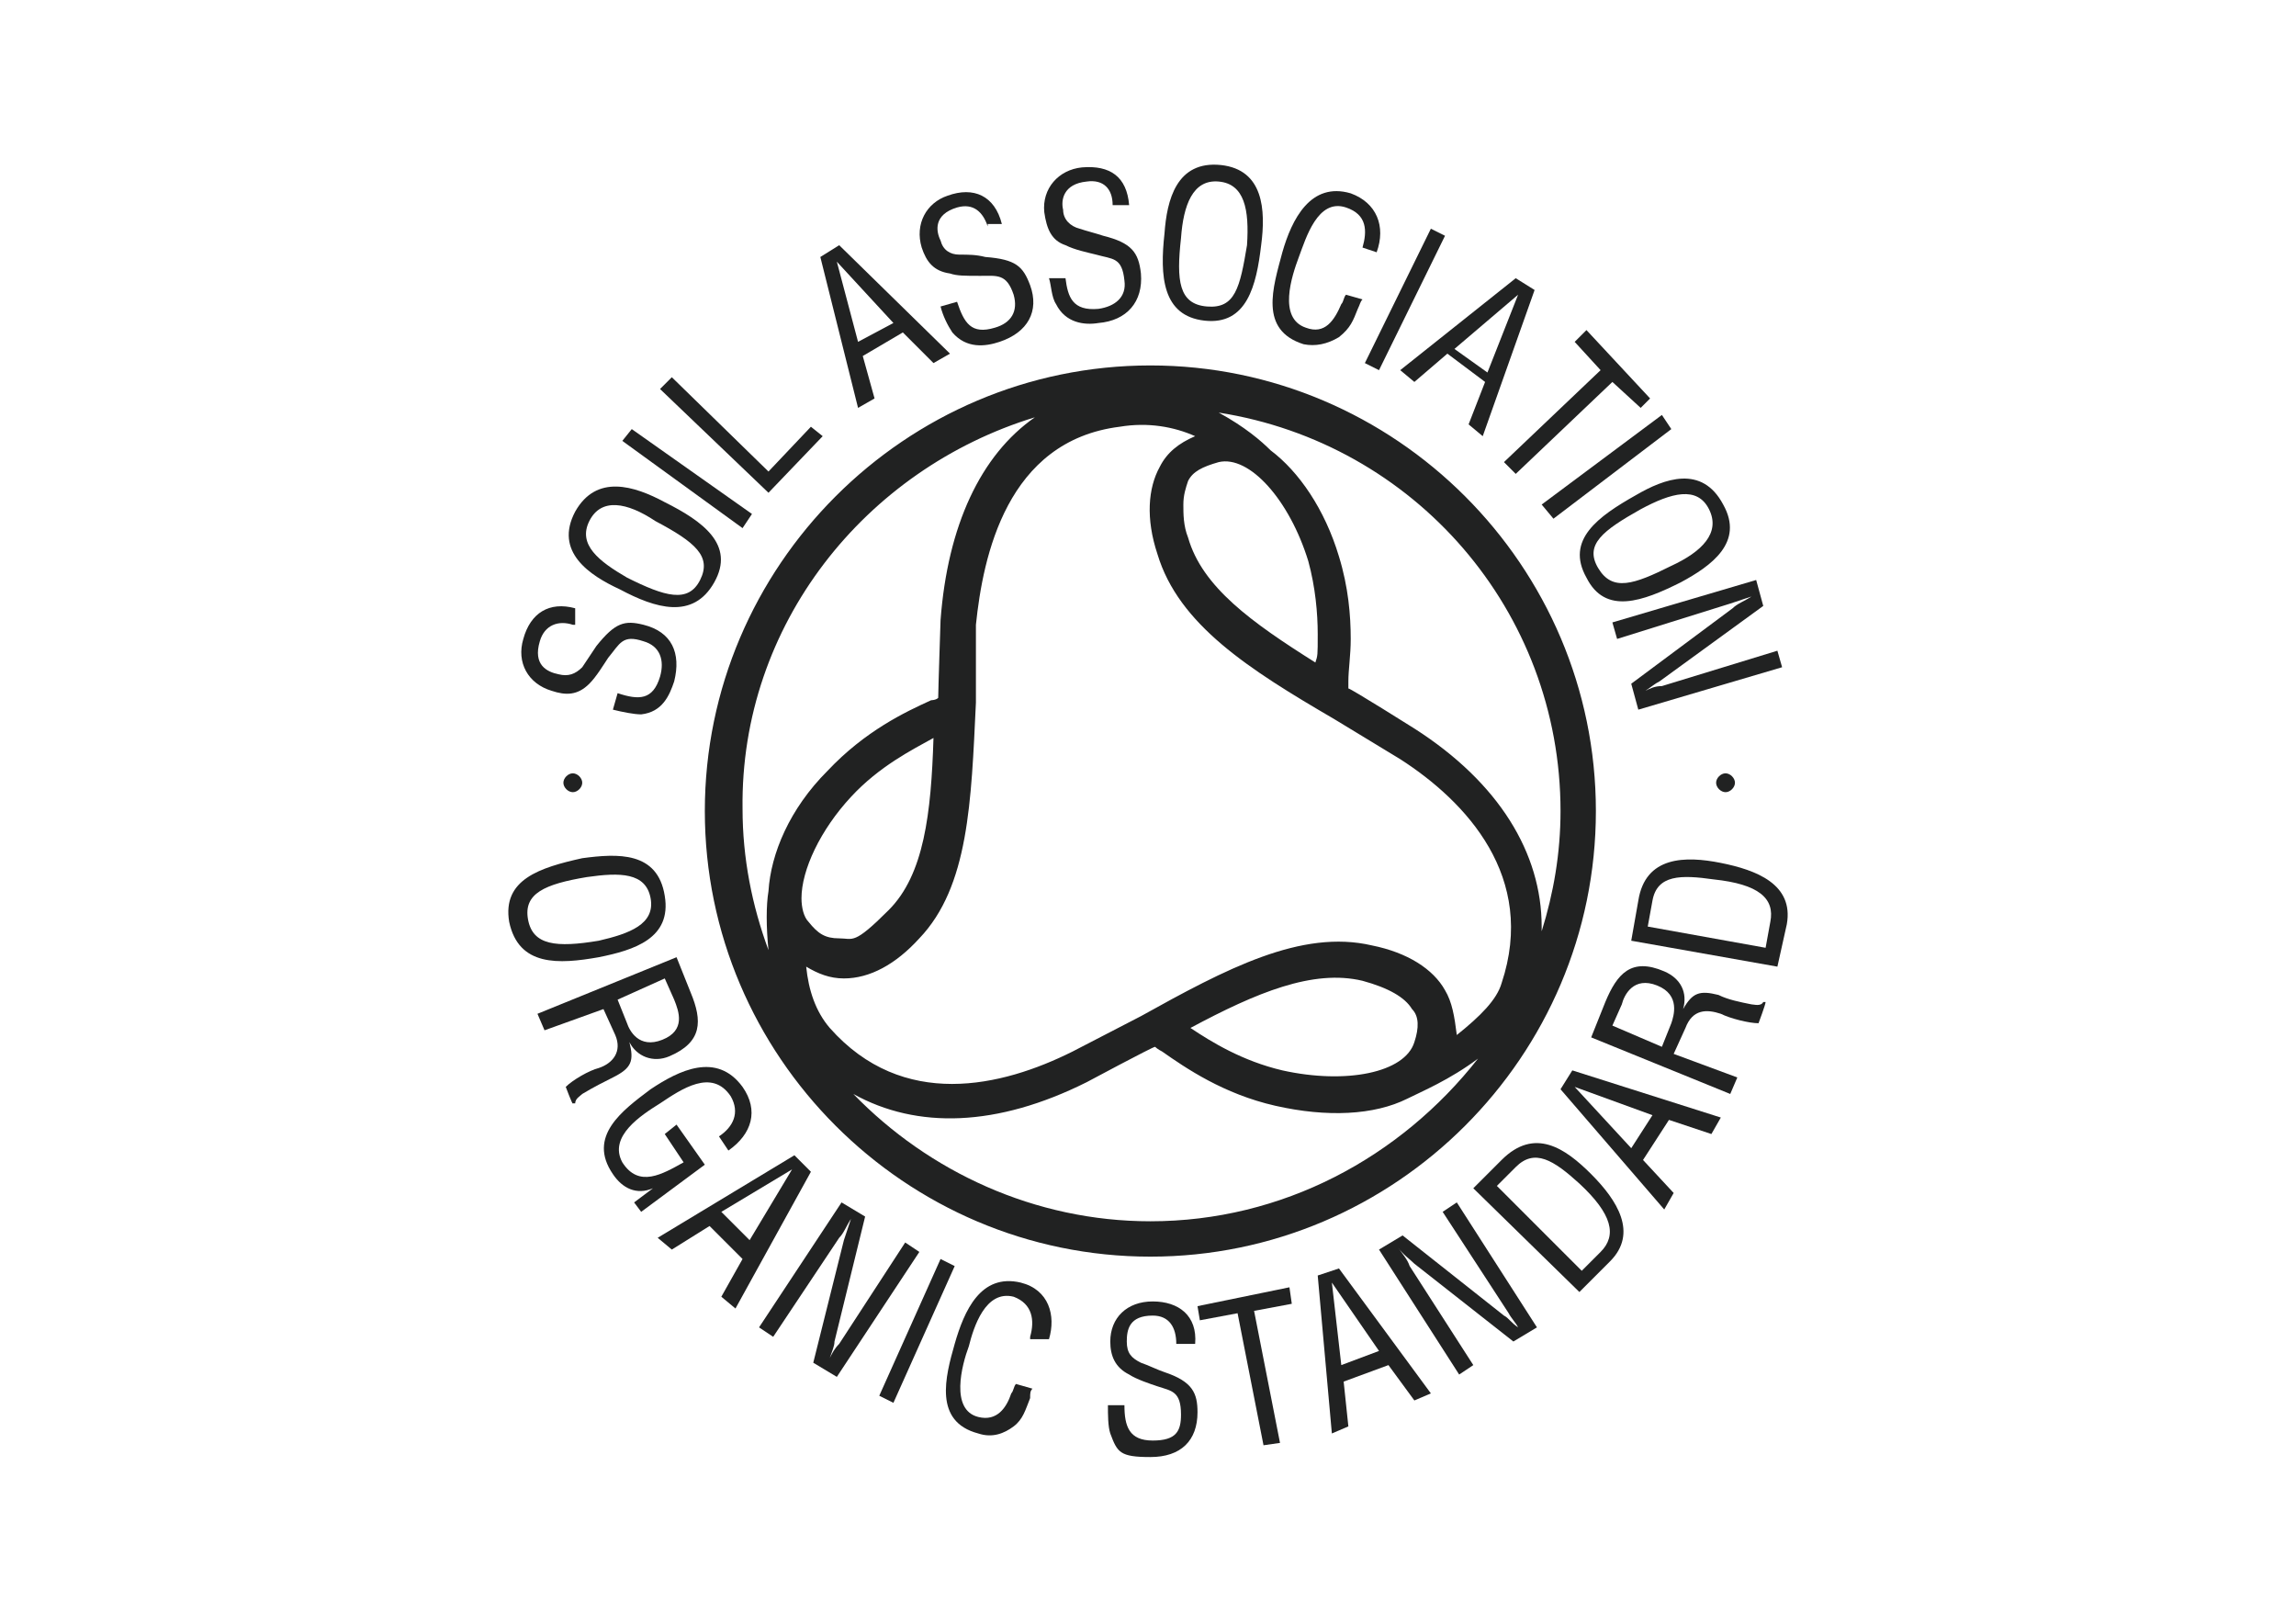 <?xml version="1.0" encoding="UTF-8"?>
<svg id="Livello_1" xmlns="http://www.w3.org/2000/svg" version="1.1" viewBox="0 0 97.4 68.9">
  <!-- Generator: Adobe Illustrator 29.1.0, SVG Export Plug-In . SVG Version: 2.1.0 Build 142)  -->
  <defs>
    <style>
      .st0 {
        fill: #212222;
      }
    </style>
  </defs>
  <path class="st0" d="M28.2,38c.3,1.8-1.3,2.3-2.8,2.6-1.7.3-3.4.4-3.8-1.5-.3-1.8,1.3-2.3,3.1-2.7,1.5-.2,3.2-.3,3.5,1.6M27.6,38.1c-.2-1.1-1.3-1.1-2.7-.9-1.8.3-2.7.7-2.5,1.8.2,1.1,1.2,1.2,3,.9,1.3-.3,2.4-.7,2.2-1.8Z"/>
  <path class="st0" d="M23.1,43.7l-.3-.7,5.9-2.4.6,1.5c.5,1.2.5,2.1-.9,2.7-.7.3-1.4,0-1.7-.6h0c.2.8.1,1.1-.7,1.5-.4.2-.8.4-1.3.7-.1.1-.3.2-.3.4h-.1c0,.1-.3-.7-.3-.7.3-.3,1-.7,1.4-.8.6-.2,1-.7.7-1.4l-.5-1.1-2.5.9M26.2,42.4l.4,1c.1.3.5,1.1,1.5.7s.7-1.2.5-1.7l-.4-.9-2,.9Z"/>
  <path class="st0" d="M27.2,51.4l-.3-.4.8-.6h0c-.7.3-1.3,0-1.7-.6-1.1-1.6.4-2.7,1.6-3.6,1.2-.8,2.8-1.6,3.9-.1.7,1,.4,2-.6,2.7l-.4-.6c.6-.4.9-1,.5-1.7-.8-1.2-2.1-.3-3,.3-.8.5-2.2,1.4-1.6,2.5.7,1.1,1.7.5,2.6,0l-.8-1.2.5-.4,1.2,1.7-2.7,2"/>
  <path class="st0" d="M33.7,49l.7.7-3.2,5.8-.6-.5.9-1.6-1.4-1.4-1.6,1-.6-.5,5.8-3.5M33.6,49.6h0l-3,1.8,1.2,1.2,1.8-3Z"/>
  <path class="st0" d="M38.4,52.7l.6.4-3.5,5.3-1-.6,1.3-5.2c.1-.3.2-.6.3-.9h0c-.2.3-.3.6-.5.8l-2.8,4.2-.6-.4,3.5-5.3,1,.6-1.3,5.3c0,.2-.1.4-.2.7h0c.1-.2.2-.4.4-.6l2.8-4.3"/>
  <polyline class="st0" points="37.3 59.2 39.9 53.4 40.5 53.7 37.9 59.5 37.3 59.2"/>
  <g>
    <path class="st0" d="M43.7,56.7c.2-.7.1-1.4-.7-1.7-1.2-.3-1.7,1.3-1.9,2.1-.3.8-.8,2.7.4,3,.8.2,1.2-.4,1.4-1,.1-.1.1-.3.2-.4l.7.2c-.1.1-.1.2-.1.4-.2.5-.3.9-.7,1.2-.4.3-.9.5-1.5.3-1.9-.5-1.4-2.4-1-3.8s1.1-3,2.8-2.6c1.2.3,1.5,1.4,1.2,2.4h-.8"/>
    <path class="st0" d="M49.9,57c0-.7-.3-1.2-1-1.2-1,0-1.1.6-1.1,1.1s.2.7.6.9c.3.1.7.3,1,.4,1.2.4,1.4.9,1.4,1.7,0,1.2-.7,1.9-2,1.9s-1.4-.2-1.7-1c-.1-.3-.1-.8-.1-1.2h.7c0,.9.2,1.5,1.2,1.5s1.2-.4,1.2-1.1c0-1-.4-1-1-1.2-.3-.1-.9-.3-1.2-.5-.6-.3-.8-.8-.8-1.4,0-1,.7-1.7,1.8-1.7s1.9.6,1.8,1.8h-.8"/>
  </g>
  <polyline class="st0" points="50.8 55.4 54.7 54.6 54.8 55.3 53.2 55.6 54.3 61.2 53.6 61.3 52.5 55.7 50.9 56 50.8 55.4"/>
  <path class="st0" d="M55.9,54.1l.9-.3,3.9,5.3-.7.3-1.1-1.5-1.9.7.2,1.9-.7.3-.6-6.7M56.5,54.4h0l.4,3.5,1.6-.6-2-2.9Z"/>
  <path class="st0" d="M61.2,51.4l.6-.4,3.4,5.3-1,.6-4.2-3.3c-.2-.2-.5-.4-.7-.7h0c.2.3.4.5.5.8l2.7,4.2-.6.4-3.4-5.3,1-.6,4.3,3.4c.2.1.3.3.6.5h0c-.1-.2-.3-.4-.4-.6l-2.8-4.3"/>
  <path class="st0" d="M67,54.8l-4.5-4.4,1.2-1.2c1.4-1.4,2.7-.5,3.8.6,1.1,1.1,2,2.5.8,3.7l-1.3,1.3M67.1,53.9l.8-.8c.7-.7.5-1.6-.9-2.9-1.1-1-1.9-1.5-2.7-.7l-.8.8,3.6,3.6Z"/>
  <path class="st0" d="M66.2,46.2l.5-.8,6.3,2-.4.7-1.8-.6-1.1,1.7,1.3,1.4-.4.7-4.4-5.1M66.8,46.1h0l2.4,2.6.9-1.4-3.3-1.2Z"/>
  <path class="st0" d="M73.7,45.7l-.3.7-5.9-2.4.6-1.5c.5-1.2,1.1-1.9,2.5-1.3.7.3,1,.9.8,1.6h0c.4-.7.7-.8,1.5-.6.4.2.9.3,1.4.4.1,0,.4.1.5-.1h.1c0,.1-.3.9-.3.9-.4,0-1.2-.2-1.6-.4-.6-.2-1.2-.2-1.5.6l-.5,1.1,2.7,1M70.5,44.4l.4-1c.1-.3.4-1.2-.6-1.6s-1.4.4-1.5.8l-.4.9,2.1.9Z"/>
  <path class="st0" d="M75.4,41l-6.2-1.1.3-1.7c.3-1.9,2-1.9,3.5-1.6s3.1.9,2.8,2.6l-.4,1.8M74.9,40.2l.2-1.1c.2-1-.5-1.6-2.4-1.8-1.4-.2-2.4-.2-2.6.9l-.2,1.1,5,.9Z"/>
  <path class="st0" d="M24.3,26.5c-.6-.2-1.2,0-1.4.7-.3,1,.3,1.3.8,1.4.4.1.7,0,1-.3.2-.3.4-.6.6-.9.8-1,1.2-1.1,2-.9,1.2.3,1.6,1.2,1.3,2.4-.2.6-.5,1.3-1.4,1.4-.3,0-.8-.1-1.2-.2l.2-.7c.9.3,1.5.3,1.8-.7.2-.7,0-1.3-.7-1.5-.9-.3-1,.1-1.5.7-.2.3-.5.8-.8,1.1-.5.5-1,.5-1.6.3-1-.3-1.5-1.2-1.2-2.2.3-1.1,1.1-1.6,2.2-1.3v.7"/>
  <path class="st0" d="M24.4,21.7c.9-1.6,2.5-1.1,3.8-.4,1.6.8,3,1.8,2.1,3.4-.9,1.6-2.5,1.1-4,.3-1.3-.6-2.8-1.6-1.9-3.3M25,22.1c-.5,1,.4,1.7,1.6,2.4,1.6.8,2.6,1.1,3.1.1s-.2-1.6-1.9-2.5c-1.2-.8-2.3-1-2.8,0Z"/>
  <polyline class="st0" points="31.5 22.4 26.4 18.7 26.8 18.2 31.9 21.8 31.5 22.4"/>
  <polyline class="st0" points="32.6 20.9 28 16.5 28.5 16 32.6 20 34.4 18.1 34.9 18.5 32.6 20.9"/>
  <path class="st0" d="M34.8,10.9l.8-.5,4.7,4.6-.7.4-1.3-1.3-1.7,1,.5,1.8-.7.4-1.6-6.4M35.5,11.1h0l.9,3.4,1.5-.8-2.4-2.6Z"/>
  <g>
    <path class="st0" d="M41.9,9.6c-.2-.6-.6-1-1.3-.8-1,.3-.9,1-.7,1.4.1.4.4.6.8.6s.7,0,1.1.1c1.3.1,1.6.4,1.9,1.2.4,1.1-.1,2-1.3,2.4-.6.2-1.4.3-2-.4-.2-.3-.4-.7-.5-1.1l.7-.2c.3.9.6,1.4,1.6,1.1.7-.2,1-.7.8-1.4-.3-.9-.7-.8-1.4-.8s-1,0-1.3-.1c-.7-.1-1-.5-1.2-1.1-.3-1,.2-1.9,1.1-2.2,1.1-.4,2,0,2.3,1.2h-.6"/>
    <path class="st0" d="M47.2,8.7c0-.7-.4-1.1-1.1-1-1,.1-1.1.8-1,1.2,0,.4.3.7.7.8.3.1.7.2,1,.3,1.2.3,1.5.7,1.6,1.6.1,1.2-.6,2-1.8,2.1-.6.1-1.4,0-1.8-.8-.2-.3-.2-.8-.3-1.1h.7c.1.8.3,1.4,1.4,1.3.7-.1,1.2-.5,1.1-1.2-.1-1-.5-.9-1.2-1.1-.4-.1-.9-.2-1.3-.4-.6-.2-.8-.7-.9-1.4-.1-1,.6-1.8,1.6-1.9,1.2-.1,1.9.4,2,1.6h-.7"/>
    <path class="st0" d="M51.8,7c1.8.2,1.9,1.9,1.7,3.4-.2,1.7-.6,3.4-2.4,3.2s-1.9-1.9-1.7-3.7c.1-1.4.5-3.1,2.4-2.9M51.7,7.7c-1.1-.1-1.5,1-1.6,2.4-.2,1.8-.1,2.8,1.1,2.9,1.2.1,1.4-.8,1.7-2.6.1-1.5-.1-2.6-1.2-2.7Z"/>
  </g>
  <path class="st0" d="M57.8,10.5c.2-.7.2-1.4-.7-1.7-1.2-.4-1.7,1.3-2,2.1s-.9,2.6.3,3c.8.3,1.2-.3,1.5-1,.1-.1.1-.3.2-.4l.7.2c-.1.1-.1.2-.2.4-.2.5-.3.8-.8,1.2-.5.3-1,.4-1.5.3-1.9-.6-1.3-2.4-.9-3.9.4-1.4,1.2-3,2.9-2.5,1.1.4,1.5,1.4,1.1,2.5l-.6-.2"/>
  <polyline class="st0" points="57.9 15.4 60.7 9.7 61.3 10 58.5 15.7 57.9 15.4"/>
  <path class="st0" d="M64.3,11.8l.8.5-2.2,6.2-.6-.5.7-1.8-1.6-1.2-1.4,1.2-.6-.5,4.9-3.9M64.4,12.5h0l-2.7,2.3,1.4,1,1.3-3.3Z"/>
  <polyline class="st0" points="67.3 14 70 16.9 69.6 17.3 68.4 16.2 64.3 20.1 63.8 19.6 67.9 15.7 66.8 14.5 67.3 14"/>
  <polyline class="st0" points="65.4 21.4 70.5 17.6 70.9 18.2 65.9 22 65.4 21.4"/>
  <path class="st0" d="M73.1,21.4c.9,1.6-.5,2.6-1.8,3.3-1.6.8-3.2,1.4-4-.2-.9-1.6.5-2.6,2.1-3.5,1.2-.7,2.8-1.3,3.7.4M72.5,21.6c-.5-1-1.6-.7-2.9,0-1.6.9-2.4,1.5-1.8,2.5s1.5.7,3.1-.1c1.3-.6,2.1-1.4,1.6-2.4Z"/>
  <path class="st0" d="M75.4,27.6l.2.7-6.1,1.8-.3-1.1,4.3-3.2c.2-.2.5-.3.8-.5h0c-.3.1-.6.2-.9.3l-4.8,1.5-.2-.7,6.1-1.8.3,1.1-4.4,3.2c-.2.1-.3.2-.6.4h0c.2-.1.4-.2.7-.2l4.9-1.5"/>
  <path class="st0" d="M24.3,32.8c-.2,0-.4.2-.4.4s.2.4.4.4.4-.2.4-.4-.2-.4-.4-.4"/>
  <path class="st0" d="M73.2,32.8c-.2,0-.4.2-.4.4s.2.4.4.4.4-.2.4-.4c0-.2-.2-.4-.4-.4"/>
  <path class="st0" d="M48.8,15.5c-10.4,0-18.9,8.5-18.9,18.9s8.5,18.9,18.9,18.9,18.9-8.5,18.9-18.9-8.5-18.9-18.9-18.9ZM66.2,34.4c0,1.8-.3,3.5-.8,5.1v-.2c0-3.1-1.8-6.1-5.4-8.4,0,0-2.7-1.7-2.8-1.7v-.3c0-.5.1-1.1.1-1.8,0-1-.1-2.2-.5-3.5-.6-2-1.7-3.6-2.9-4.5h0c-.4-.4-1.1-1-2.2-1.6,8.3,1.3,14.5,8.4,14.5,16.9ZM61.3,42c-.5-.9-1.6-1.6-3.1-1.9-3-.7-6.2,1-9.8,3l-2.9,1.5c-3,1.5-7.2,2.5-10.3-1-.6-.7-.9-1.6-1-2.6.5.3,1,.5,1.6.5,1.1,0,2.2-.6,3.2-1.7,2.1-2.2,2.2-5.8,2.4-10v-3.3c.3-2.9,1.3-7.8,6.1-8.4,1.2-.2,2.3,0,3.2.4-.7.3-1.2.7-1.5,1.3-.5.9-.6,2.2-.1,3.7.9,3,3.9,4.9,7.5,7l2.8,1.7c2.8,1.8,5.8,5,4.3,9.5-.2.7-.9,1.4-1.9,2.2-.1-.8-.2-1.4-.5-1.9ZM60,44.2c-.4,1.3-2.9,1.8-5.6,1.2-1.7-.4-3-1.2-3.9-1.8,2.8-1.5,5.2-2.5,7.3-2,1.1.3,1.8.7,2.1,1.2.3.3.3.8.1,1.4ZM34,38.1c0-1.2.8-2.9,2.1-4.3,1.2-1.3,2.6-2,3.5-2.5-.1,3.2-.4,5.8-1.9,7.3s-1.5,1.2-2.1,1.2-.9-.2-1.3-.7c-.2-.2-.3-.6-.3-1ZM51.7,19.6c1.3-.3,3,1.6,3.8,4.2.3,1.1.4,2.2.4,3.1s0,.9-.1,1.2c-2.7-1.7-4.8-3.2-5.4-5.3-.2-.5-.2-1-.2-1.4s.1-.7.2-1c.2-.4.6-.6,1.3-.8ZM43.9,17.7c-2.3,1.6-3.7,4.6-4,8.6,0,0-.1,3-.1,3.3-.1.1-.3.1-.3.1-1.1.5-2.8,1.3-4.4,3-1.6,1.6-2.4,3.5-2.5,5.1h0c-.1.6-.1,1.5,0,2.5-.7-1.9-1.1-3.9-1.1-6-.1-7.8,5.2-14.4,12.4-16.6ZM48.8,51.8c-4.9,0-9.4-2.1-12.6-5.4,2.7,1.5,6.1,1.4,9.9-.5,0,0,2.8-1.5,2.9-1.5.1.1.3.2.3.2,1,.7,2.6,1.8,4.8,2.3,2.2.5,4.2.4,5.6-.3h0c.6-.3,1.8-.8,3-1.7-3.3,4.2-8.3,6.9-13.9,6.9Z"/>
</svg>
